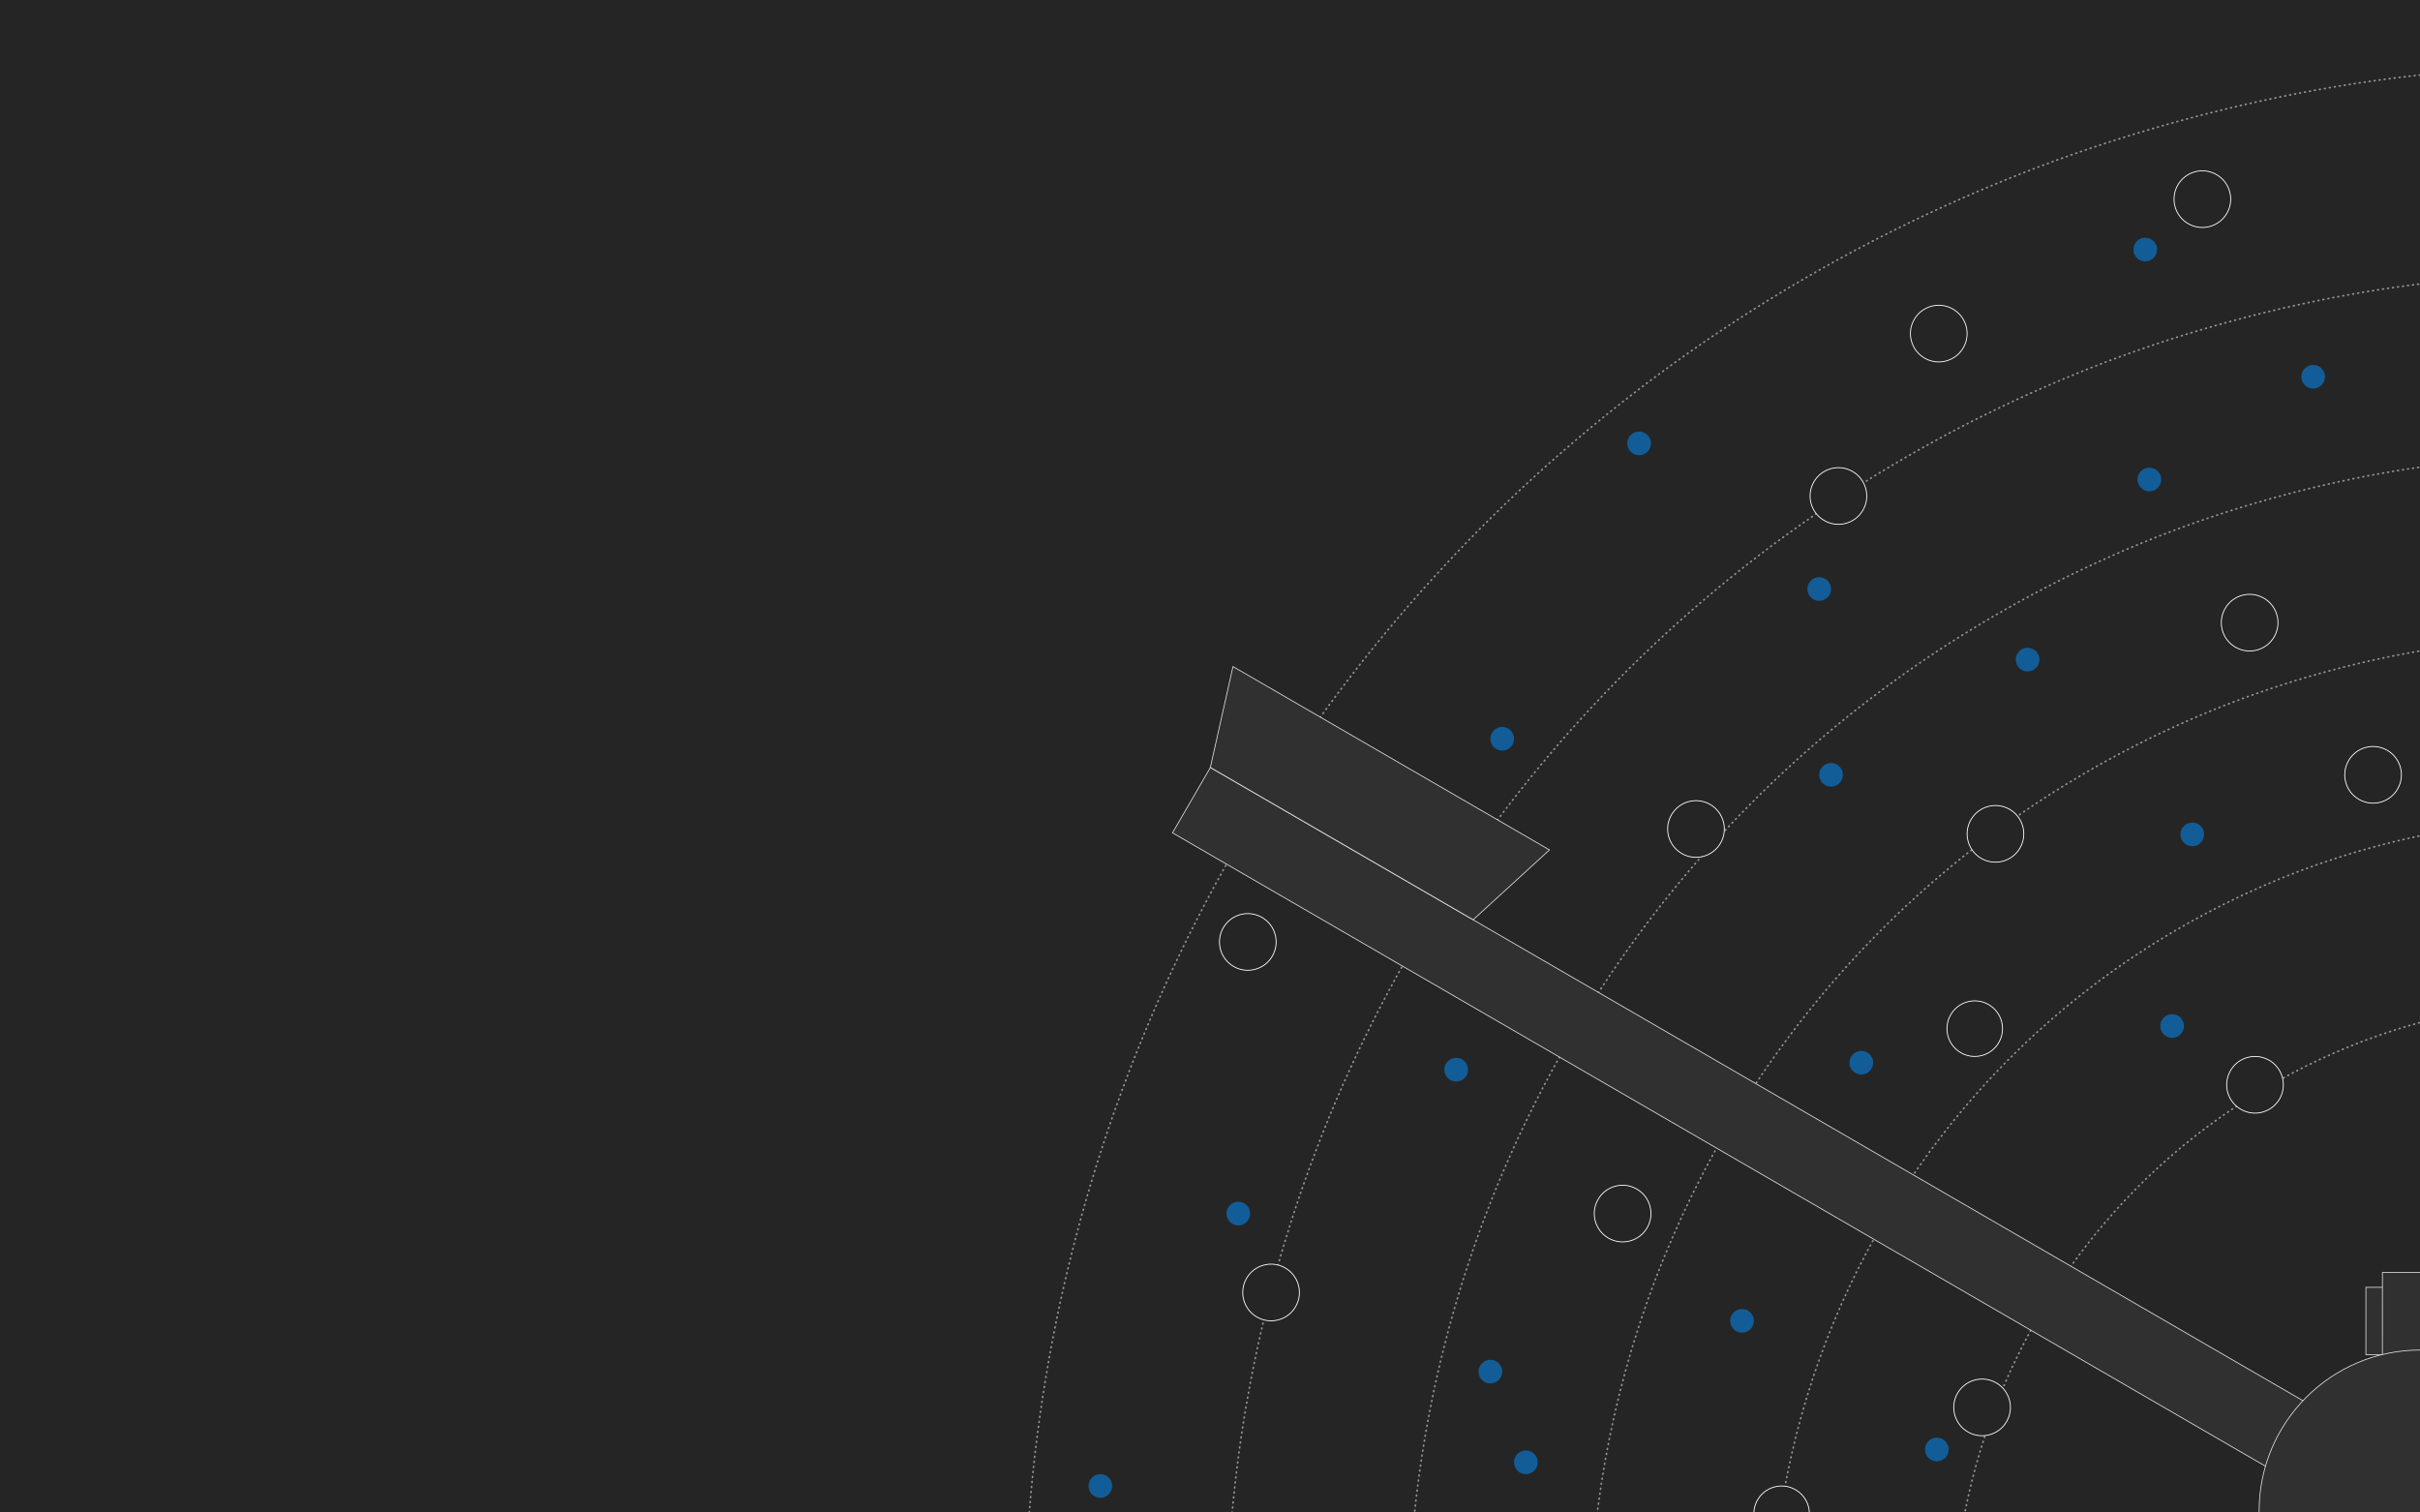 <svg version="1.1" id="Layer_1" xmlns="http://www.w3.org/2000/svg" xmlns:xlink="http://www.w3.org/1999/xlink" x="0px" y="0px" viewBox="0 0 2880 1800" enable-background="new 0 0 2880 1800" xml:space="preserve" preserveAspectRatio="xMidYMid meet" class="slide_svg">
                <rect x="0" y="0" width="2880" height="1800" fill="#808080" stroke="none"/>
                <g>
                    <g>
                        <defs>
                            <rect id="slide3ClipPath" width="2880" height="1800"></rect>
                        </defs>
                        <clipPath id="slide3ClipPath_1_">
                            <use xlink:href="#slide3ClipPath" overflow="visible"></use>
                        </clipPath>
                        <rect clip-path="url(#slide3ClipPath_1_)" fill="#252525" stroke="#252525" stroke-miterlimit="10" width="2880" height="1800"></rect>
                        <g clip-path="url(#slide3ClipPath_1_)">
                            <g>
                                
                                    <path opacity="0.5" fill-rule="evenodd" clip-rule="evenodd" fill="none" stroke="#FFFFFF" stroke-width="2" stroke-linecap="round" stroke-miterlimit="10" stroke-dasharray="1,5" d="
                                    M4490.562,1148.641c-440.53-778.929-1429.061-1053.259-2207.99-612.747c-778.949,440.537-1053.268,1429.08-612.737,2208.013
                                    c440.538,778.953,1429.065,1053.281,2208.021,612.744C4656.778,2916.131,4931.094,1927.598,4490.562,1148.641z"></path>
                                
                                    <path opacity="0.5" fill-rule="evenodd" clip-rule="evenodd" fill="none" stroke="#FFFFFF" stroke-width="2" stroke-linecap="round" stroke-miterlimit="10" stroke-dasharray="1,5" d="
                                    M3926.41,1467.698c-264.309-467.357-857.439-631.964-1324.791-367.653c-467.363,264.319-631.955,857.45-367.641,1324.811
                                    c264.331,467.379,857.443,631.968,1324.818,367.652C4026.146,2528.199,4190.736,1935.076,3926.41,1467.698z"></path>
                                
                                    <path opacity="0.5" fill-rule="evenodd" clip-rule="evenodd" fill="none" stroke="#FFFFFF" stroke-width="2" stroke-linecap="round" stroke-miterlimit="10" stroke-dasharray="1,5" d="
                                    M4114.462,1361.346c-323.048-571.209-1047.968-772.394-1619.187-449.344c-571.225,323.055-772.398,1047.993-449.344,1619.204
                                    c323.062,571.237,1047.994,772.402,1619.212,449.351C4236.358,2657.504,4437.523,1932.581,4114.462,1361.346z"></path>
                                
                                    <path opacity="0.5" fill-rule="evenodd" clip-rule="evenodd" fill="none" stroke="#FFFFFF" stroke-width="2" stroke-linecap="round" stroke-miterlimit="10" stroke-dasharray="1,5" d="
                                    M4302.513,1254.993C3920.719,579.924,3064,342.167,2388.93,723.957c-675.076,381.789-912.842,1238.529-531.047,1913.598
                                    c381.795,675.095,1238.542,912.84,1913.619,531.049C4446.575,2786.815,4684.311,1930.087,4302.513,1254.993z"></path>
                                
                                    <path opacity="0.5" fill-rule="evenodd" clip-rule="evenodd" fill="none" stroke="#FFFFFF" stroke-width="2" stroke-linecap="round" stroke-miterlimit="10" stroke-dasharray="1,5" d="
                                    M4710.921,1026.044c-507.503-897.34-1646.32-1213.383-2543.667-705.893c-897.378,507.508-1213.394,1646.336-705.895,2543.69
                                    c507.519,897.376,1646.321,1213.41,2543.705,705.9C4902.402,3062.25,5218.428,1923.432,4710.921,1026.044z"></path>
                                
                                    <path opacity="0.5" fill-rule="evenodd" clip-rule="evenodd" fill="none" stroke="#FFFFFF" stroke-width="2" stroke-linecap="round" stroke-miterlimit="10" stroke-dasharray="1,5" d="
                                    M3738.357,1574.051c-205.572-363.479-666.883-491.54-1030.393-285.965c-363.513,205.588-491.508,666.936-285.941,1030.419
                                    c205.584,363.511,666.903,491.549,1030.423,285.966C3815.956,2398.888,3943.937,1937.562,3738.357,1574.051z"></path>
                            </g>
                        </g>
                        <g clip-path="url(#slide3ClipPath_1_)">
                            <path fill-rule="evenodd" clip-rule="evenodd" fill="#252525" stroke="#FFFFFF" stroke-miterlimit="10" d="M2651.154,1282.058
                                c4.937-17.956,23.493-28.507,41.459-23.576c17.952,4.942,28.501,23.494,23.558,41.451c-4.928,17.962-23.481,28.513-41.444,23.574
                                C2656.766,1318.571,2646.211,1300.013,2651.154,1282.058z"></path>
                            <path fill-rule="evenodd" clip-rule="evenodd" fill="#252525" stroke="#FFFFFF" stroke-miterlimit="10" d="M1901.69,1427.667
                                c9.171-16.206,29.732-21.921,45.958-12.741c16.203,9.165,21.919,29.736,12.749,45.943c-9.165,16.206-29.743,21.921-45.954,12.756
                                C1898.228,1464.451,1892.524,1443.878,1901.69,1427.667z"></path>
                            <path fill-rule="evenodd" clip-rule="evenodd" fill="#252525" stroke="#FFFFFF" stroke-miterlimit="10" d="M1483.337,1521.586
                                c9.167-16.204,29.733-21.916,45.955-12.741c16.208,9.165,21.915,29.738,12.75,45.946c-9.167,16.206-29.749,21.922-45.95,12.755
                                C1479.873,1558.373,1474.174,1537.797,1483.337,1521.586z"></path>
                            <path fill-rule="evenodd" clip-rule="evenodd" fill="#252525" stroke="#FFFFFF" stroke-miterlimit="10" d="M1455.647,1104.399
                                c9.169-16.206,29.73-21.924,45.955-12.742c16.207,9.16,21.917,29.734,12.753,45.939c-9.171,16.211-29.75,21.921-45.955,12.757
                                C1452.183,1141.184,1446.483,1120.61,1455.647,1104.399z"></path>
                            <path fill-rule="evenodd" clip-rule="evenodd" fill="#252525" stroke="#FFFFFF" stroke-miterlimit="10" d="M2794.807,905.528
                                c9.162-16.211,29.727-21.926,45.946-12.747c16.21,9.172,21.92,29.74,12.759,45.947c-9.172,16.211-29.744,21.925-45.96,12.755
                                C2791.341,942.308,2785.636,921.739,2794.807,905.528z"></path>
                            <path fill-rule="evenodd" clip-rule="evenodd" fill="#252525" stroke="#FFFFFF" stroke-miterlimit="10" d="M1989.023,969.986
                                c9.163-16.214,29.736-21.921,45.949-12.752c16.209,9.166,21.923,29.741,12.755,45.948c-9.173,16.211-29.744,21.926-45.952,12.754
                                C1985.562,1006.771,1979.851,986.198,1989.023,969.986z"></path>
                            <path fill-rule="evenodd" clip-rule="evenodd" fill="#252525" stroke="#FFFFFF" stroke-miterlimit="10" d="M2158.521,573.694
                                c9.162-16.214,29.735-21.925,45.944-12.757c16.218,9.171,21.925,29.743,12.757,45.953c-9.173,16.21-29.74,21.924-45.947,12.752
                                C2155.061,610.471,2149.346,589.9,2158.521,573.694z"></path>
                            <path fill-rule="evenodd" clip-rule="evenodd" fill="#252525" stroke="#FFFFFF" stroke-miterlimit="10" d="M2345.398,975.772
                                c9.162-16.215,29.738-21.919,45.944-12.756c16.216,9.176,21.925,29.748,12.753,45.955c-9.161,16.205-29.736,21.927-45.956,12.75
                                C2341.938,1012.555,2336.228,991.977,2345.398,975.772z"></path>
                            <path fill-rule="evenodd" clip-rule="evenodd" fill="#252525" stroke="#FFFFFF" stroke-miterlimit="10" d="M2321.325,1207.923
                                c8.987-15.895,29.175-21.492,45.056-12.514c15.901,8.995,21.503,29.173,12.509,45.074c-8.977,15.887-29.157,21.49-45.064,12.491
                                C2317.941,1243.991,2312.334,1223.809,2321.325,1207.923z"></path>
                            <path fill-rule="evenodd" clip-rule="evenodd" fill="#252525" stroke="#FFFFFF" stroke-miterlimit="10" d="M2091.506,1785.276
                                c8.988-15.893,29.176-21.492,45.054-12.512c15.903,8.996,21.502,29.174,12.511,45.067c-8.987,15.89-29.159,21.491-45.064,12.498
                                C2088.121,1821.344,2082.521,1801.165,2091.506,1785.276z"></path>
                            <path fill-rule="evenodd" clip-rule="evenodd" fill="#252525" stroke="#FFFFFF" stroke-miterlimit="10" d="M2647.917,724.433
                                c9.165-16.208,29.74-21.913,45.955-12.752c16.212,9.171,21.917,29.749,12.749,45.955c-9.165,16.207-29.738,21.917-45.952,12.746
                                C2644.458,761.225,2638.746,740.647,2647.917,724.433z"></path>
                            <path fill-rule="evenodd" clip-rule="evenodd" fill="#252525" stroke="#FFFFFF" stroke-miterlimit="10" d="M2329.479,1658.344
                                c9.171-16.209,29.757-21.926,45.948-12.764c16.226,9.174,21.936,29.759,12.761,45.964c-9.162,16.204-29.734,21.916-45.957,12.745
                                C2326.029,1695.123,2320.32,1674.547,2329.479,1658.344z"></path>
                            <path fill-rule="evenodd" clip-rule="evenodd" fill="#252525" stroke="#FFFFFF" stroke-miterlimit="10" d="M2277.939,380.416
                                c9.168-16.215,29.753-21.925,45.944-12.762c16.223,9.17,21.93,29.754,12.763,45.954c-9.165,16.207-29.735,21.921-45.96,12.748
                                C2274.489,417.191,2268.774,396.614,2277.939,380.416z"></path>
                            <path fill-rule="evenodd" clip-rule="evenodd" fill="#252525" stroke="#FFFFFF" stroke-miterlimit="10" d="M2591.646,220.408
                                c9.168-16.215,29.753-21.925,45.944-12.762c16.223,9.17,21.93,29.754,12.763,45.954c-9.165,16.207-29.735,21.921-45.96,12.748
                                C2588.195,257.183,2582.48,236.606,2591.646,220.408z"></path>
                        </g>
                        <g id="slide3BlueDots" clip-path="url(#slide3ClipPath_1_)">
                            <path id="blue_17_" fill-rule="evenodd" clip-rule="evenodd" fill="#125D98" d="M2150.908,700.996
                                c0-7.778,6.308-14.086,14.09-14.086c7.778,0,14.094,6.308,14.094,14.086c0,7.789-6.315,14.095-14.094,14.095
                                C2157.216,715.091,2150.908,708.784,2150.908,700.996z"></path>
                            <path id="blue_16_" fill-rule="evenodd" clip-rule="evenodd" fill="#125D98" d="M2543.849,570.656
                                c0-7.788,6.304-14.093,14.085-14.093s14.094,6.305,14.094,14.093c0,7.785-6.312,14.088-14.094,14.088
                                S2543.849,578.441,2543.849,570.656z"></path>
                            <path id="blue_15_" fill-rule="evenodd" clip-rule="evenodd" fill="#125D98" d="M1936.591,527.683
                                c0-7.781,6.304-14.092,14.091-14.092c7.782,0,14.09,6.311,14.09,14.092c0,7.781-6.308,14.092-14.09,14.092
                                C1942.895,541.775,1936.591,535.464,1936.591,527.683z"></path>
                            <path id="blue_14_" fill-rule="evenodd" clip-rule="evenodd" fill="#125D98" d="M2738.75,448.374
                                c0-7.777,6.316-14.091,14.098-14.091c7.778,0,14.089,6.314,14.089,14.091c0,7.786-6.311,14.094-14.089,14.094
                                C2745.066,462.468,2738.75,456.16,2738.75,448.374z"></path>
                            <path id="blue_13_" fill-rule="evenodd" clip-rule="evenodd" fill="#125D98" d="M2538.906,296.999
                                c0-7.777,6.316-14.091,14.098-14.091c7.778,0,14.089,6.314,14.089,14.091c0,7.786-6.311,14.094-14.089,14.094
                                C2545.223,311.092,2538.906,304.784,2538.906,296.999z"></path>
                            <path id="blue_12_" fill-rule="evenodd" clip-rule="evenodd" fill="#125D98" d="M1801.839,1740.301
                                c0-7.783,6.311-14.094,14.094-14.094c7.779,0,14.092,6.311,14.092,14.094c0,7.78-6.312,14.089-14.092,14.089
                                C1808.149,1754.39,1801.839,1748.081,1801.839,1740.301z"></path>
                            <path id="blue_11_" fill-rule="evenodd" clip-rule="evenodd" fill="#125D98" d="M2059.046,1571.919
                                c0-7.784,6.302-14.092,14.085-14.092c7.78,0,14.088,6.308,14.088,14.092c0,7.781-6.308,14.089-14.088,14.089
                                C2065.348,1586.008,2059.046,1579.7,2059.046,1571.919z"></path>
                            <path id="blue_10_" fill-rule="evenodd" clip-rule="evenodd" fill="#125D98" d="M2594.91,992.999
                                c0-7.779,6.31-14.089,14.094-14.089c7.777,0,14.087,6.31,14.087,14.089c0,7.782-6.31,14.09-14.087,14.09
                                C2601.22,1007.089,2594.91,1000.781,2594.91,992.999z"></path>
                            <path id="blue_9_" fill-rule="evenodd" clip-rule="evenodd" fill="#125D98" d="M2165.015,922.129
                                c0-7.784,6.311-14.093,14.094-14.093c7.775,0,14.09,6.309,14.09,14.093c0,7.781-6.314,14.094-14.09,14.094
                                C2171.325,936.223,2165.015,929.91,2165.015,922.129z"></path>
                            <path id="blue_8_" fill-rule="evenodd" clip-rule="evenodd" fill="#125D98" d="M1773.654,879.186
                                c0-7.78,6.314-14.088,14.092-14.088c7.785,0,14.093,6.308,14.093,14.088c0,7.783-6.308,14.094-14.093,14.094
                                C1779.969,893.279,1773.654,886.969,1773.654,879.186z"></path>
                            <path id="blue_7_" fill-rule="evenodd" clip-rule="evenodd" fill="#125D98" d="M1459.613,1444.271
                                c0-7.782,6.308-14.093,14.09-14.093c7.785,0,14.091,6.311,14.091,14.093c0,7.783-6.306,14.092-14.091,14.092
                                C1465.921,1458.362,1459.613,1452.054,1459.613,1444.271z"></path>
                            <path id="blue_6_" fill-rule="evenodd" clip-rule="evenodd" fill="#125D98" d="M1295.437,1768.483
                                c0-7.785,6.307-14.094,14.091-14.094c7.783,0,14.086,6.309,14.086,14.094c0,7.78-6.303,14.088-14.086,14.088
                                C1301.744,1782.571,1295.437,1776.264,1295.437,1768.483z"></path>
                            <path id="blue_5_" fill-rule="evenodd" clip-rule="evenodd" fill="#125D98" d="M2201.029,1264.716
                                c0-7.783,6.307-14.091,14.095-14.091c7.777,0,14.085,6.308,14.085,14.091c0,7.779-6.308,14.087-14.085,14.087
                                C2207.336,1278.803,2201.029,1272.495,2201.029,1264.716z"></path>
                            <path id="blue_4_" fill-rule="evenodd" clip-rule="evenodd" fill="#125D98" d="M2290.907,1725.003
                                c0-7.785,6.312-14.093,14.094-14.093c7.781,0,14.092,6.308,14.092,14.093c0,7.776-6.311,14.087-14.092,14.087
                                C2297.219,1739.09,2290.907,1732.779,2290.907,1725.003z"></path>
                            <path id="blue_3_" fill-rule="evenodd" clip-rule="evenodd" fill="#125D98" d="M2570.909,1220.998
                                c0-7.781,6.308-14.088,14.088-14.088c7.782,0,14.094,6.307,14.094,14.088c0,7.783-6.312,14.093-14.094,14.093
                                C2577.217,1235.091,2570.909,1228.781,2570.909,1220.998z"></path>
                            <path id="blue_2_" fill-rule="evenodd" clip-rule="evenodd" fill="#125D98" d="M2398.91,784.999
                                c0-7.782,6.309-14.089,14.086-14.089c7.787,0,14.095,6.307,14.095,14.089c0,7.781-6.308,14.091-14.095,14.091
                                C2405.219,799.09,2398.91,792.78,2398.91,784.999z"></path>
                            <path id="blue_1_" fill-rule="evenodd" clip-rule="evenodd" fill="#125D98" d="M1759.573,1632.37
                                c0-7.781,6.304-14.092,14.081-14.092c7.788,0,14.092,6.311,14.092,14.092c0,7.78-6.304,14.089-14.092,14.089
                                C1765.877,1646.459,1759.573,1640.15,1759.573,1632.37z"></path>
                            <path id="blue" fill-rule="evenodd" clip-rule="evenodd" fill="#125D98" d="M1718.91,1273.002
                                c0-7.783,6.307-14.096,14.092-14.096c7.78,0,14.087,6.312,14.087,14.096c0,7.779-6.307,14.092-14.087,14.092
                                C1725.217,1287.094,1718.91,1280.781,1718.91,1273.002z"></path>
                        </g>
                        <g id="slide3ClockArm" data-svg-origin="2879.948974609375 1800" style="transform-origin: 0px 0px 0px; transform: matrix3d(-0.986, 0.168, 0, 0, -0.168, -0.986, 0, 0, 0, 0, 1, 0, 6020.83, 3091.88, 0, 1);">
                            <circle id="slide3ClockHelper_1_" fill-rule="evenodd" clip-rule="evenodd" fill="none" cx="2879.949" cy="1800" r="1790.824"></circle>
                            <g id="clock_x5F_arm_6_">
                                
                                    <polygon fill-rule="evenodd" clip-rule="evenodd" fill="#303030" stroke="#E0E2E5" stroke-width="0.917" stroke-miterlimit="10" points="
                                    3080.085,1990.177 3144.833,1878.47 3075.45,1838.256 3010.72,1949.97                 "></polygon>
                                
                                    <polygon fill-rule="evenodd" clip-rule="evenodd" fill="#303030" stroke="#E0E2E5" stroke-width="0.917" stroke-miterlimit="10" points="
                                    3105.148,1981.994 3150.181,1904.273 1440.422,913.432 1395.381,991.153               "></polygon>
                                
                                    <polygon fill-rule="evenodd" clip-rule="evenodd" fill="#303030" stroke="#E0E2E5" stroke-width="0.917" stroke-miterlimit="10" points="
                                    1467.351,793.235 1440.411,913.307 1753.189,1094.568 1843.976,1011.498               "></polygon>
                            </g>
                            <g id="clock_x5F_arm_2_">
                                
                                    <polygon fill-rule="evenodd" clip-rule="evenodd" fill="#303030" stroke="#E0E2E5" stroke-width="0.917" stroke-miterlimit="10" points="
                                    2613.592,1877.204 2678.257,1988.96 2747.667,1948.796 2682.987,1837.05               "></polygon>
                                
                                    <polygon fill-rule="evenodd" clip-rule="evenodd" fill="#303030" stroke="#E0E2E5" stroke-width="0.917" stroke-miterlimit="10" points="
                                    2608.214,1903.017 2653.216,1980.757 4363.562,990.933 4318.568,913.185               "></polygon>
                                
                                    <polygon fill-rule="evenodd" clip-rule="evenodd" fill="#303030" stroke="#E0E2E5" stroke-width="0.917" stroke-miterlimit="10" points="
                                    4454.411,1074.11 4363.675,990.985 4050.789,1172.061 4077.657,1292.149               "></polygon>
                            </g>
                            <g id="clock_x5F_arm_1_">
                                
                                    <polygon fill-rule="evenodd" clip-rule="evenodd" fill="#303030" stroke="#E0E2E5" stroke-width="0.917" stroke-miterlimit="10" points="
                                    2944.745,1532.021 2815.63,1531.981 2815.604,1612.174 2944.721,1612.197              "></polygon>
                                
                                    <polygon fill-rule="evenodd" clip-rule="evenodd" fill="#303030" stroke="#E0E2E5" stroke-width="0.917" stroke-miterlimit="10" points="
                                    2925.102,1514.433 2835.276,1514.421 2834.798,3490.538 2924.628,3490.561                 "></polygon>
                                
                                    <polygon fill-rule="evenodd" clip-rule="evenodd" fill="#303030" stroke="#E0E2E5" stroke-width="0.917" stroke-miterlimit="10" points="
                                    2717.292,3527.476 2834.696,3490.607 2834.783,3129.104 2717.396,3092.178                 "></polygon>
                            </g>
                            
                                <path fill-rule="evenodd" clip-rule="evenodd" fill="#303030" stroke="#E0E2E5" stroke-width="0.917" stroke-miterlimit="10" d="
                                M3072.155,1798.355c-0.084-105.938-86.025-191.76-191.968-191.679c-105.942,0.075-191.756,86.026-191.678,191.965
                                c0.075,105.945,86.022,191.761,191.962,191.683C2986.421,1990.244,3072.235,1904.301,3072.155,1798.355z"></path>
                        </g>
                    </g>
                </g>
                </svg>